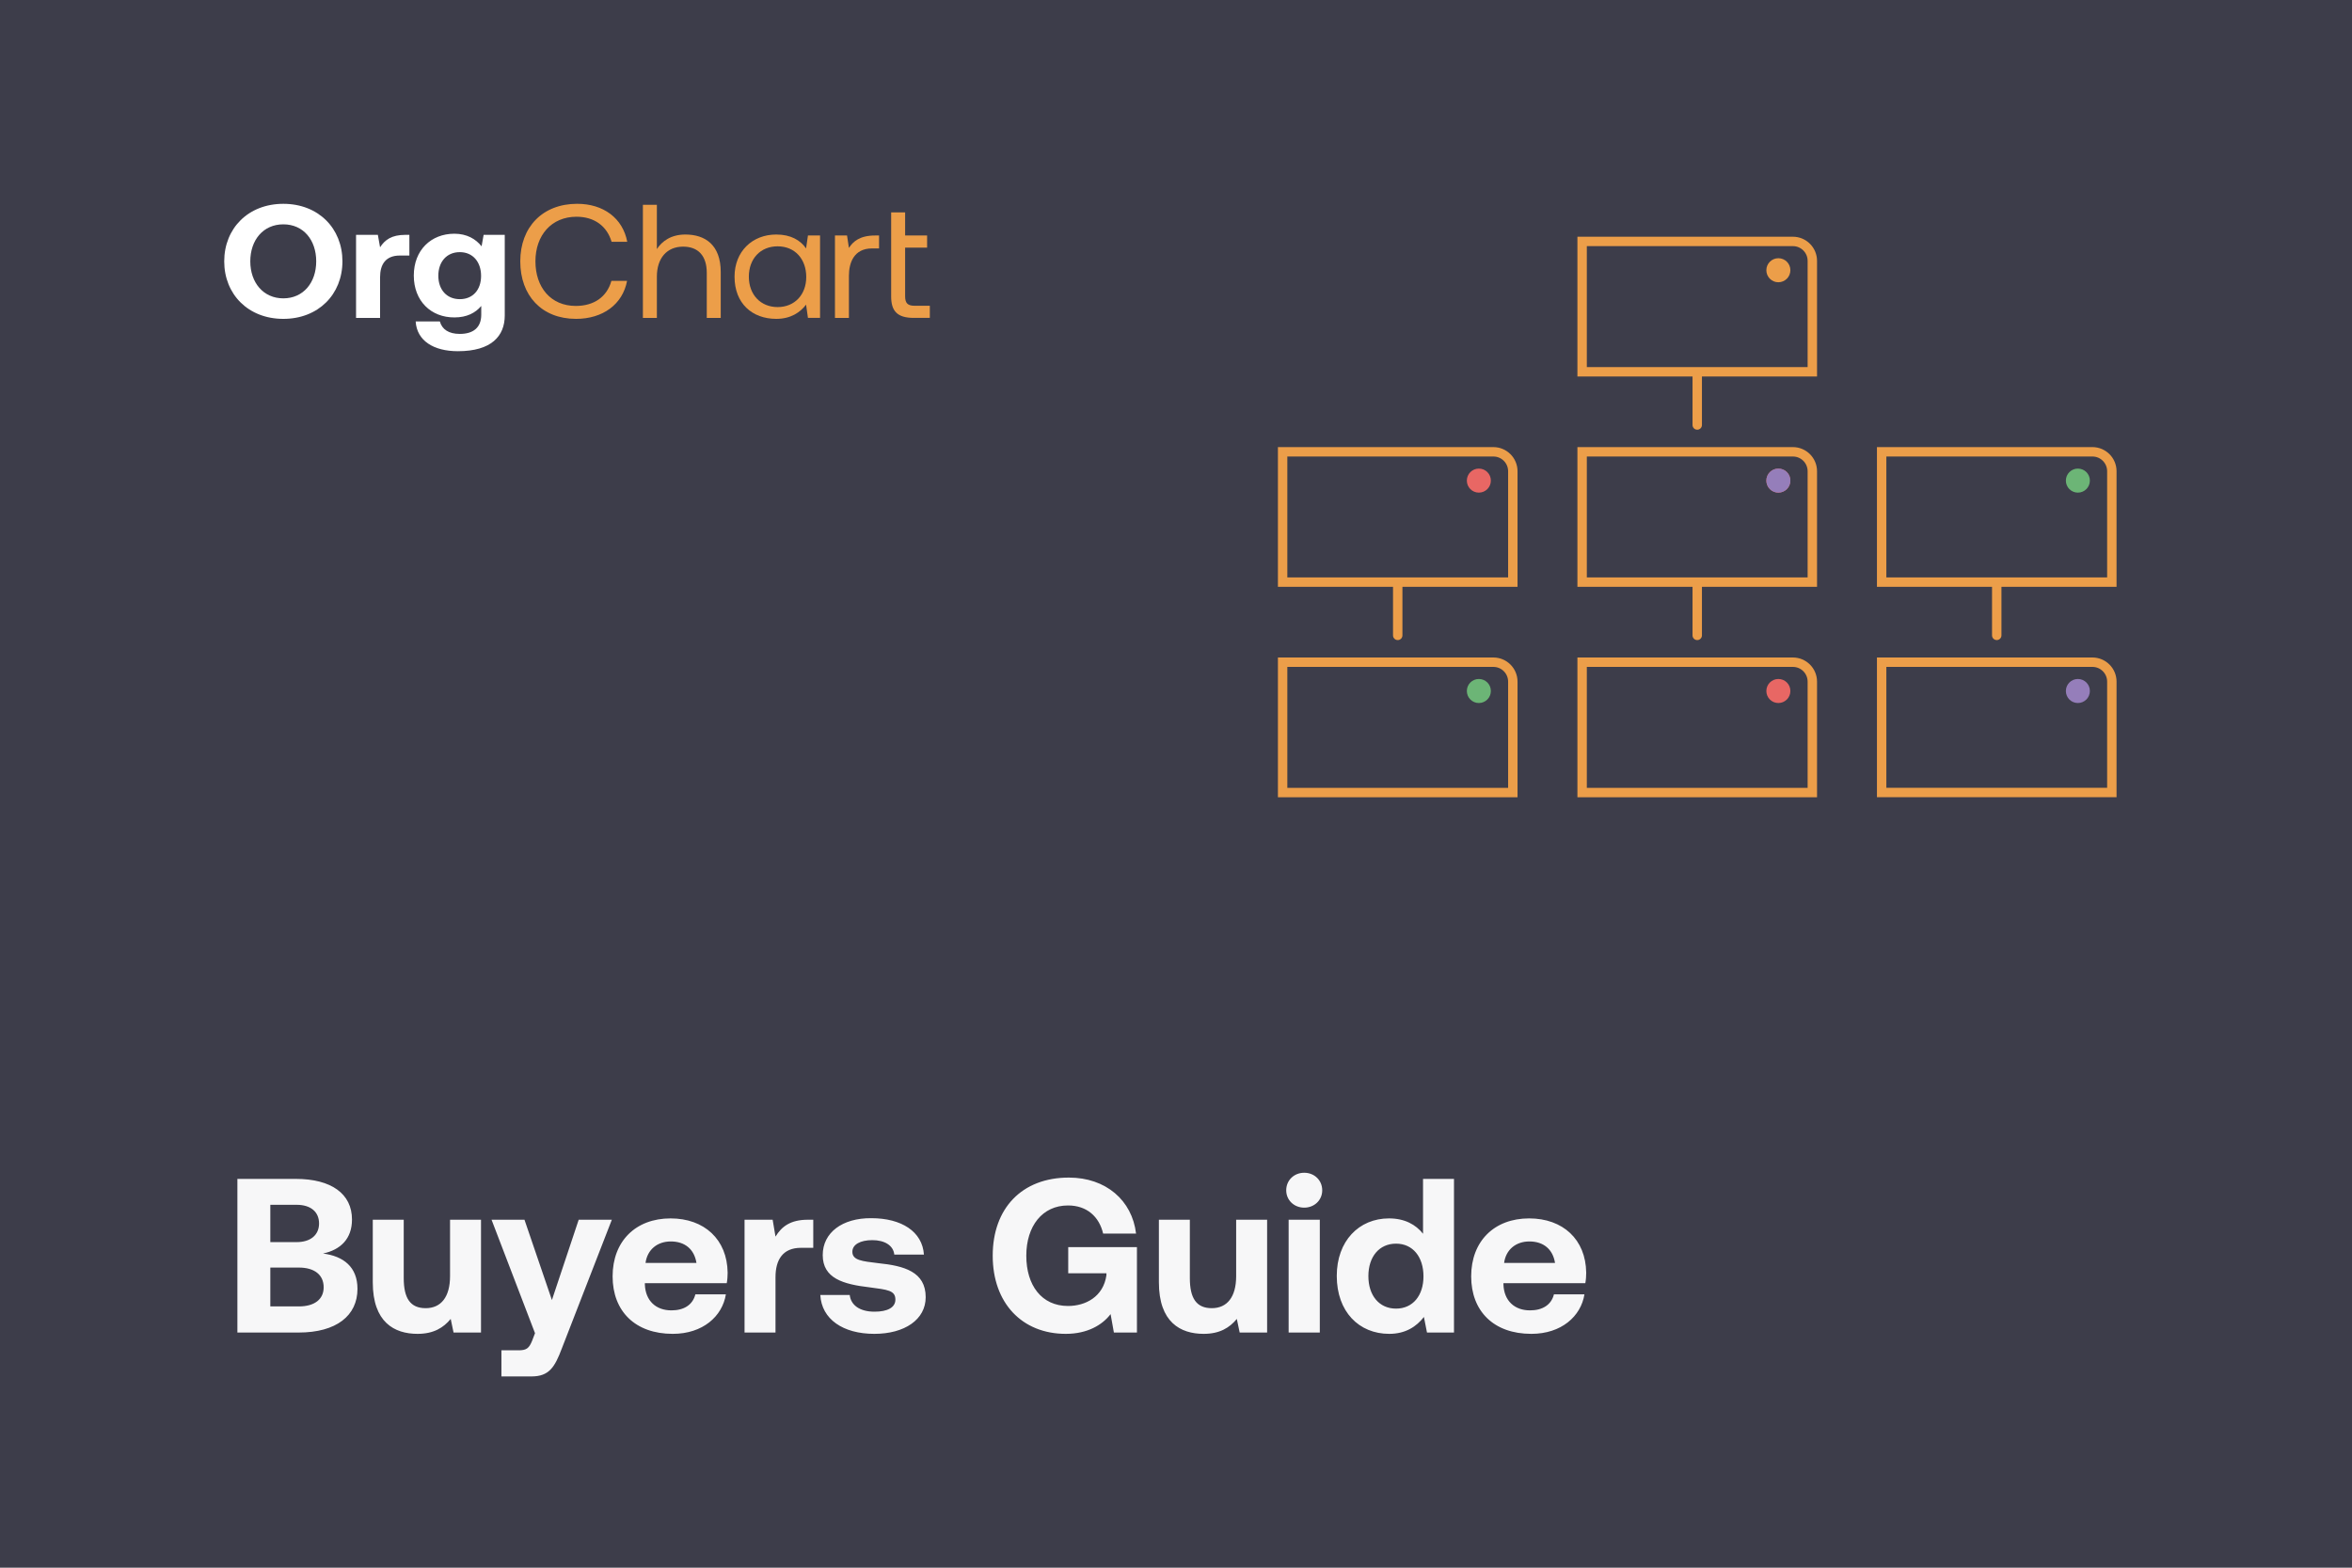 <?xml version="1.0" encoding="UTF-8"?>
<svg xmlns="http://www.w3.org/2000/svg" width="1500" height="1000" viewBox="0 0 1500 1000" fill="none">
  <rect width="1500" height="1000" fill="#3D3D4A"></rect>
  <path opacity="0.96" d="M151.4 850V752H188.64C211.32 752 224.48 761.52 224.48 777.9C224.48 790.22 217.2 797.22 206 799.6C219.02 801.28 227.98 808.14 227.98 822.14C227.98 839.22 214.54 850 190.46 850H151.4ZM189.2 768.52H172.4V792.32H189.2C198.16 792.32 203.48 787.7 203.48 780.42C203.48 773.14 198.3 768.52 189.2 768.52ZM190.6 808.56H172.4V833.34H190.6C200.68 833.34 206.42 828.72 206.42 821.16C206.42 813.18 200.54 808.56 190.6 808.56ZM287.021 814.02V778.04H306.761V850H289.261L287.441 841.32C282.821 846.92 276.521 850.84 266.301 850.84C251.461 850.84 237.741 843.42 237.741 817.94V778.04H257.481V815.28C257.481 828.16 261.681 834.46 271.481 834.46C281.281 834.46 287.021 827.32 287.021 814.02ZM341.205 850.42L313.485 778.04H334.485L351.985 829.28L369.065 778.04H390.205L358.285 860.22C353.805 872.12 350.165 878 338.965 878H319.785V861.34H330.705C335.745 861.34 337.425 860.08 339.385 855.18L341.205 850.42ZM429.053 850.84C405.113 850.84 390.693 836.42 390.693 814.16C390.693 791.76 405.393 777.2 427.653 777.2C449.213 777.2 463.773 790.64 464.053 811.78C464.053 813.88 463.913 816.26 463.493 818.5H411.273V819.48C411.693 829.7 418.273 835.86 428.213 835.86C436.193 835.86 441.793 832.36 443.473 825.64H462.933C460.693 839.64 448.233 850.84 429.053 850.84ZM411.693 805.62H444.173C442.773 796.8 436.753 791.9 427.793 791.9C419.253 791.9 412.813 797.08 411.693 805.62ZM515.3 778.04H518.66V795.96H510.82C499.06 795.96 494.58 803.8 494.58 814.72V850H474.84V778.04H492.76L494.58 788.82C498.5 782.38 504.1 778.04 515.3 778.04ZM523.16 826.06H541.92C542.62 832.36 548.08 836.7 557.74 836.7C566 836.7 571.04 834.04 571.04 829C571.04 823.12 566.14 822.7 554.52 821.16C537.72 819.2 524.7 815.42 524.7 800.58C524.7 786.3 537.16 776.92 555.64 777.06C574.96 777.06 588.26 785.6 589.24 800.3H570.34C569.78 794.56 564.32 791.06 556.34 791.06C548.64 791.06 543.6 793.86 543.6 798.48C543.6 803.94 549.76 804.5 560.12 805.76C576.64 807.44 590.36 811.22 590.36 827.46C590.36 841.74 576.92 850.84 557.6 850.84C537.58 850.84 524 841.46 523.16 826.06ZM679.725 850.84C651.725 850.84 633.105 831.1 633.105 801C633.105 770.9 651.585 751.16 681.685 751.16C705.345 751.16 722.005 765.72 724.525 786.86H703.525C701.005 776.08 693.165 768.94 681.125 768.94C664.745 768.94 654.525 782.1 654.525 801C654.525 819.9 664.325 833.06 681.125 833.06C692.325 833.06 703.665 827.18 705.625 813.46V812.2H681.265V795.54H725.085V850H710.385L708.285 838.24C703.105 845.1 693.585 850.84 679.725 850.84ZM788.368 814.02V778.04H808.108V850H790.608L788.788 841.32C784.168 846.92 777.868 850.84 767.648 850.84C752.808 850.84 739.088 843.42 739.088 817.94V778.04H758.828V815.28C758.828 828.16 763.028 834.46 772.828 834.46C782.628 834.46 788.368 827.32 788.368 814.02ZM831.773 770.34C825.333 770.34 820.293 765.58 820.293 759.28C820.293 752.84 825.333 748.08 831.773 748.08C838.213 748.08 843.253 752.84 843.253 759.28C843.253 765.58 838.213 770.34 831.773 770.34ZM821.833 850V778.04H841.713V850H821.833ZM907.549 787V752H927.289V850H910.069L908.109 840.06C903.349 846.22 896.349 850.84 885.989 850.84C866.669 850.84 852.529 836.7 852.529 813.88C852.529 791.62 866.669 777.2 885.849 777.2C895.789 777.2 902.929 781.12 907.549 787ZM890.329 834.74C901.109 834.74 907.829 826.34 907.829 814.16C907.829 801.84 901.109 793.3 890.329 793.3C879.549 793.3 872.689 801.7 872.689 814.02C872.689 826.34 879.549 834.74 890.329 834.74ZM976.611 850.84C952.671 850.84 938.251 836.42 938.251 814.16C938.251 791.76 952.951 777.2 975.211 777.2C996.771 777.2 1011.33 790.64 1011.61 811.78C1011.61 813.88 1011.47 816.26 1011.05 818.5H958.831V819.48C959.251 829.7 965.831 835.86 975.771 835.86C983.751 835.86 989.351 832.36 991.031 825.64H1010.49C1008.25 839.64 995.791 850.84 976.611 850.84ZM959.251 805.62H991.731C990.331 796.8 984.311 791.9 975.351 791.9C966.811 791.9 960.371 797.08 959.251 805.62Z" fill="white"></path>
  <path d="M894.406 374.34V371.34H888.406V374.34H894.406ZM888.406 405.295C888.406 406.952 889.749 408.295 891.406 408.295C893.063 408.295 894.406 406.952 894.406 405.295H888.406ZM888.406 374.34V405.295H894.406V374.34H888.406Z" fill="#ED9E49"></path>
  <path d="M943.146 314.239C947.36 314.239 950.805 310.828 950.805 306.574C950.805 302.319 947.397 298.908 943.146 298.908C938.895 298.908 935.487 302.356 935.487 306.574C935.487 310.791 938.895 314.239 943.146 314.239Z" fill="#E86764"></path>
  <path d="M943.146 448.443C947.36 448.443 950.805 445.032 950.805 440.778C950.805 436.524 947.397 433.113 943.146 433.113C938.895 433.113 935.487 436.56 935.487 440.778C935.487 444.996 938.895 448.443 943.146 448.443Z" fill="#6CB576"></path>
  <path d="M818 288.199H952.411C959.259 288.199 964.811 293.751 964.811 300.6V371.339H818V288.199Z" stroke="#EC9E49" stroke-width="6"></path>
  <path d="M1085.42 374.34V371.34H1079.42V374.34H1085.42ZM1079.42 405.295C1079.42 406.952 1080.76 408.295 1082.42 408.295C1084.07 408.295 1085.42 406.952 1085.42 405.295H1079.42ZM1079.42 374.34V405.295H1085.42V374.34H1079.42Z" fill="#ED9E49"></path>
  <path d="M1134.16 314.239C1138.37 314.239 1141.82 310.828 1141.82 306.574C1141.82 302.319 1138.41 298.908 1134.16 298.908C1129.91 298.908 1126.5 302.356 1126.5 306.574C1126.5 310.791 1129.91 314.239 1134.16 314.239Z" fill="#E86764"></path>
  <path d="M1134.16 448.443C1138.37 448.443 1141.82 445.032 1141.82 440.778C1141.82 436.524 1138.41 433.113 1134.16 433.113C1129.91 433.113 1126.5 436.56 1126.5 440.778C1126.5 444.996 1129.91 448.443 1134.16 448.443Z" fill="#E86764"></path>
  <path d="M1009.01 288.199H1143.42C1150.27 288.199 1155.82 293.751 1155.82 300.6V371.339H1009.01V288.199Z" stroke="#EC9E49" stroke-width="6"></path>
  <path d="M1085.42 240.141V237.141H1079.42V240.141H1085.42ZM1079.42 271.096C1079.42 272.753 1080.76 274.096 1082.42 274.096C1084.08 274.096 1085.42 272.753 1085.42 271.096H1079.42ZM1079.42 240.141V271.096H1085.42V240.141H1079.42Z" fill="#ED9E49"></path>
  <path d="M1134.16 180.045C1138.37 180.045 1141.82 176.634 1141.82 172.38C1141.82 168.126 1138.41 164.715 1134.16 164.715C1129.91 164.715 1126.5 168.162 1126.5 172.38C1126.5 176.598 1129.91 180.045 1134.16 180.045Z" fill="#EC9E49"></path>
  <path d="M1134.16 314.241C1138.37 314.241 1141.82 310.83 1141.82 306.575C1141.82 302.321 1138.41 298.91 1134.16 298.91C1129.91 298.91 1126.5 302.358 1126.5 306.575C1126.5 310.793 1129.91 314.241 1134.16 314.241Z" fill="#957EBA"></path>
  <path d="M1009.01 154H1143.42C1150.27 154 1155.82 159.552 1155.82 166.4V237.14H1009.01V154Z" stroke="#EC9E49" stroke-width="6"></path>
  <path d="M818 422.402H952.411C959.259 422.402 964.811 427.954 964.811 434.803V505.542H818V422.402Z" stroke="#EC9E49" stroke-width="6"></path>
  <path d="M1009.01 422.402H1143.42C1150.27 422.402 1155.82 427.954 1155.82 434.803V505.542H1009.01V422.402Z" stroke="#EC9E49" stroke-width="6"></path>
  <path d="M1276.43 374.334V371.334H1270.43V374.334H1276.43ZM1270.43 405.289C1270.43 406.946 1271.78 408.289 1273.43 408.289C1275.09 408.289 1276.43 406.946 1276.43 405.289H1270.43ZM1270.43 374.334V405.289H1276.43V374.334H1270.43Z" fill="#ED9E49"></path>
  <path d="M1325.17 314.24C1329.39 314.24 1332.83 310.829 1332.83 306.574C1332.83 302.32 1329.43 298.909 1325.17 298.909C1320.92 298.909 1317.52 302.357 1317.52 306.574C1317.52 310.792 1320.92 314.24 1325.17 314.24Z" fill="#6CB576"></path>
  <path d="M1325.17 448.443C1329.39 448.443 1332.83 445.032 1332.83 440.778C1332.83 436.523 1329.43 433.112 1325.17 433.112C1320.92 433.112 1317.52 436.56 1317.52 440.778C1317.52 444.996 1320.92 448.443 1325.17 448.443Z" fill="#957EBA"></path>
  <path d="M1200.03 288.195H1334.44C1341.29 288.195 1346.84 293.747 1346.84 300.595V371.335H1200.03V288.195Z" stroke="#EC9E49" stroke-width="6"></path>
  <path d="M1200.03 422.401H1334.44C1341.29 422.401 1346.84 427.953 1346.84 434.802V505.541H1200.03V422.401Z" stroke="#EC9E49" stroke-width="6"></path>
  <path d="M293.234 190.827C284.868 190.827 279.547 184.742 279.547 175.883C279.547 167.023 284.868 160.835 293.234 160.835C301.6 160.835 306.811 167.122 306.811 175.987C306.811 184.852 301.6 190.832 293.234 190.832M307.139 157.124C303.444 152.484 297.796 149.086 289.757 149.086C274.875 149.086 263.901 159.598 263.901 175.779C263.901 191.96 274.875 202.581 289.866 202.477C297.687 202.477 303.226 199.593 306.921 195.161V200.726C306.921 208.972 301.813 212.994 293.234 212.994C286.172 212.994 281.937 210.11 280.524 205.06H265.096C265.855 217.328 276.502 224.026 292.033 224.026C313.437 224.026 321.906 214.335 321.906 201.246V149.803H308.438L307.134 157.119L307.139 157.124ZM258.471 149.808C249.777 149.808 245.433 153.004 242.394 157.743L240.98 149.808H227.075V202.789H242.394V176.813C242.394 168.774 245.87 163.001 254.995 163.001H261.079V149.808H258.471ZM159.623 166.706C159.623 153.103 167.88 143.1 180.699 143.1C193.518 143.1 201.666 153.097 201.666 166.706C201.666 180.315 193.409 190.313 180.699 190.313C167.989 190.313 159.623 180.315 159.623 166.706ZM218.392 166.706C218.387 145.677 203.074 130.01 180.694 130.01C158.313 130.01 143 145.677 143 166.706C143 187.735 158.319 203.402 180.694 203.402C203.069 203.402 218.387 187.735 218.387 166.706" fill="white"></path>
  <path d="M367.322 203.402C384.485 203.402 397.086 194.127 399.913 179.177H389.921C387.099 189.279 378.946 195.15 367.218 195.15C351.25 195.15 341.476 183.298 341.476 166.701C341.476 150.104 351.687 138.252 367.655 138.252C379.06 138.252 387.099 144.227 390.035 154.225H400.027C397.206 139.28 384.927 130 368.091 130C346.038 130 331.806 144.84 331.806 166.696C331.806 188.551 345.493 203.392 367.327 203.392" fill="#EC9E49"></path>
  <path d="M437.17 149.595C427.827 149.595 422.179 153.923 418.921 158.87V130.629H410.014V202.784H418.921V176.501C418.921 164.648 425.328 157.327 435.647 157.327C445.208 157.327 450.748 163.1 450.748 174.028V202.784H459.654V173.513C459.654 156.09 449.553 149.6 437.165 149.6" fill="#EC9E49"></path>
  <path d="M558.128 150.214C548.245 150.214 544.004 154.131 541.401 158.148L540.206 150.214H532.495V202.784H541.401V175.987C541.401 167.636 544.55 158.465 556.174 158.465H560.627V150.219H558.128V150.214Z" fill="#EC9E49"></path>
  <path d="M568.339 189.071C568.339 198.346 572.142 202.779 582.789 202.779H593V195.047H583.335C578.882 195.047 577.25 193.399 577.25 188.967V157.94H591.265V150.208H577.25V135.472H568.344V189.071H568.339Z" fill="#EC9E49"></path>
  <path d="M514.189 176.704C514.189 187.938 506.805 195.878 495.94 195.878C485.074 195.878 477.581 187.943 477.581 176.501C477.581 165.059 484.965 157.124 495.94 157.124C506.914 157.124 514.189 165.163 514.189 176.709M522.986 202.789V150.213H515.275L514.08 158.46C510.494 153.305 504.415 149.595 495.072 149.595C479.753 149.595 468.457 160.419 468.457 176.496C468.457 193.607 479.753 203.397 495.072 203.397C504.415 203.397 510.39 199.172 514.08 194.329L515.275 202.778H522.986V202.789Z" fill="#EC9E49"></path>
</svg>
